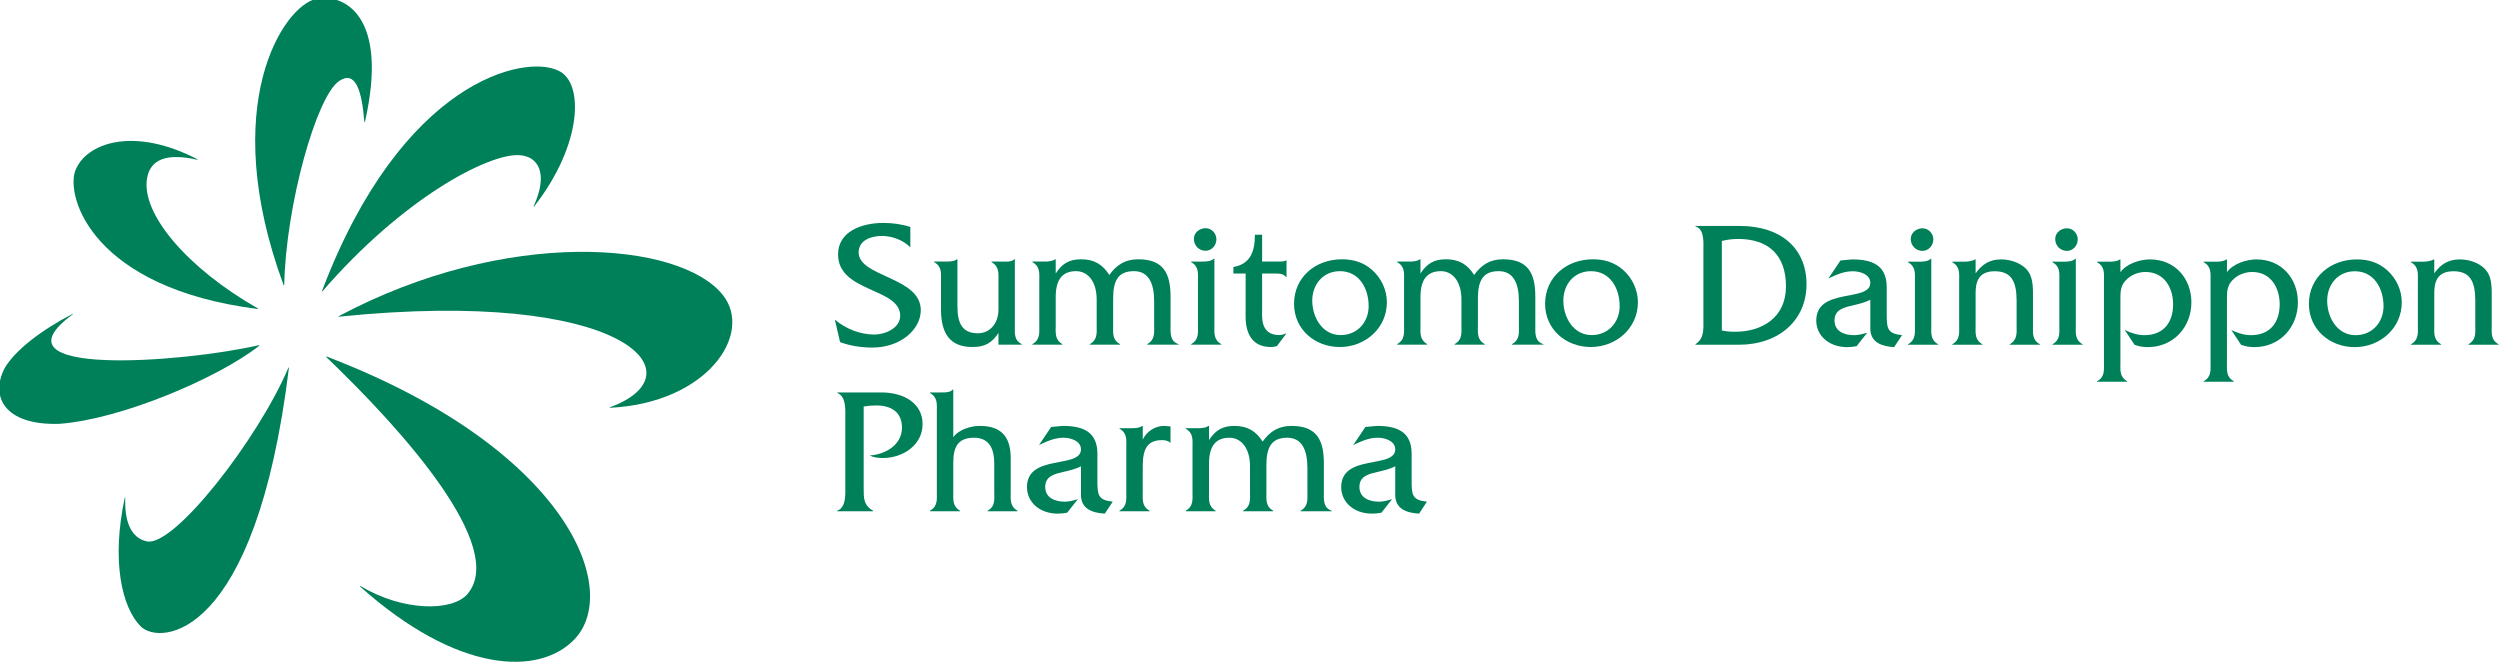 <?xml version="1.0" encoding="UTF-8" standalone="no"?>
<svg
   xmlns:dc="http://purl.org/dc/elements/1.1/"
   xmlns:cc="http://creativecommons.org/ns#"
   xmlns:rdf="http://www.w3.org/1999/02/22-rdf-syntax-ns#"
   xmlns:svg="http://www.w3.org/2000/svg"
   xmlns="http://www.w3.org/2000/svg"
   version="1.1"
   id="svg4594"
   viewBox="0 0 342.539 90.97"
   height="25.674mm"
   width="96.672mm">
  <defs
     id="defs4596" />
  <g
     transform="translate(-91.439,-552.983)"
     id="layer1">
    <g
       transform="matrix(1.661,0,0,1.661,-287.056,-425.945)"
       id="g5266">
      <g
         id="g266"
         transform="matrix(1.25,0,0,-1.25,240.009,604.026)">
        <path
           d="m 0,0 c 0.216,1.183 1.25,1.664 3.318,1.187 l 0.014,0.027 c -4.244,2.212 -7.378,1.077 -8.074,-0.745 -0.636,-1.737 1.14,-7.746 12.048,-9.129 0.005,0.011 0.01,0.02 0.015,0.031 C 2.672,-5.986 -0.434,-2.365 0,0"
           style="fill:#008059;fill-opacity:1;fill-rule:nonzero;stroke:none"
           id="path268" />
      </g>
      <g
         id="g270"
         transform="matrix(1.25,0,0,-1.25,249.24,617.831)">
        <path
           d="m 0,0 c -5.047,-1.164 -17.982,-2.137 -12.288,2.038 l -0.009,0.029 c -2.11,-1.096 -3.794,-2.404 -4.486,-3.576 -0.967,-1.837 -0.067,-3.794 3.594,-3.685 4.094,0.295 10.526,3.042 13.206,5.158 C 0.012,-0.023 0.007,-0.012 0,0"
           style="fill:#008059;fill-opacity:1;fill-rule:nonzero;stroke:none"
           id="path272" />
      </g>
      <g
         id="g274"
         transform="matrix(1.25,0,0,-1.25,251.666,619.681)">
        <path
           d="m 0,0 c -1.999,-4.719 -7.55,-11.847 -9.338,-11.471 -1.512,0.319 -1.448,2.35 -1.428,2.894 l -0.03,0.011 c -0.903,-4.184 -0.199,-7.263 1.046,-8.515 1.252,-1.261 7.588,-0.93 9.783,17.076 C 0.025,-0.004 0.013,-0.003 0,0"
           style="fill:#008059;fill-opacity:1;fill-rule:nonzero;stroke:none"
           id="path276" />
      </g>
      <g
         id="g278"
         transform="matrix(1.25,0,0,-1.25,254.809,618.768)">
        <path
           d="m 0,0 c -0.01,-0.008 -0.02,-0.018 -0.028,-0.027 5.097,-4.873 11.961,-12.56 9.326,-15.649 -0.997,-1.161 -4.253,-1.161 -7.075,0.538 l -0.024,-0.03 c 6.44,-5.762 11.83,-5.931 14.162,-3.494 C 19.473,-15.403 15.939,-6.096 0,0"
           style="fill:#008059;fill-opacity:1;fill-rule:nonzero;stroke:none"
           id="path280" />
      </g>
      <g
         id="g282"
         transform="matrix(1.25,0,0,-1.25,287.497,613.693)">
        <path
           d="m 0,0 c -2.846,3.567 -14.318,4.488 -25.36,-1.407 0.002,-0.008 0.005,-0.018 0.006,-0.028 18.941,1.94 23.913,-3.796 17.901,-5.975 l 0.007,-0.035 C -1.028,-7.131 2.044,-2.569 0,0"
           style="fill:#008059;fill-opacity:1;fill-rule:nonzero;stroke:none"
           id="path284" />
      </g>
      <g
         id="g286"
         transform="matrix(1.25,0,0,-1.25,270.649,602.156)">
        <path
           d="m 0,0 c 1.296,-0.05 1.996,-1.189 0.991,-3.383 l 0.026,-0.02 C 4.256,0.744 4.307,4.818 2.635,5.568 0.398,6.688 -7.716,4.928 -12.979,-8.983 -12.971,-8.989 -12.962,-8.995 -12.953,-9 -7.63,-2.832 -2.027,0.076 0,0"
           style="fill:#008059;fill-opacity:1;fill-rule:nonzero;stroke:none"
           id="path288" />
      </g>
      <g
         id="g290"
         transform="matrix(1.25,0,0,-1.25,255.836,596.051)">
        <path
           d="m 0,0 c 1.09,0.747 1.512,-0.634 1.672,-2.695 l 0.038,0 c 1.598,6.996 -1.361,8.481 -3.19,8.128 -2.183,-0.441 -6.559,-7.026 -2.17,-18.911 0.013,0.003 0.025,0.008 0.035,0.012 C -3.512,-8.221 -1.495,-1.02 0,0"
           style="fill:#008059;fill-opacity:1;fill-rule:nonzero;stroke:none"
           id="path292" />
      </g>
      <g
         id="g294"
         transform="matrix(1.25,0,0,-1.25,369.906,616.623)">
        <path
           d="m 0,0 c 0.287,-0.058 0.57,-0.084 0.869,-0.084 1.774,0 3.363,0.927 3.363,2.992 0,2.084 -1.169,3.133 -3.159,3.133 C 0.715,6.041 0.357,5.996 0,5.91 L 0,0 Z m -1.217,5.269 c 0,0.549 0.081,1.419 -0.523,1.597 l 0,0.034 2.92,0 C 3.896,6.9 5.588,5.426 5.588,3.049 5.588,0.701 3.789,-0.94 1.119,-0.94 l -2.859,0 0,0.033 c 0.595,0.407 0.523,0.981 0.523,1.683 l 0,4.493"
           style="fill:#008059;fill-opacity:1;fill-rule:nonzero;stroke:none"
           id="path296" />
      </g>
      <g
         id="g298"
         transform="matrix(1.25,0,0,-1.25,384.116,617.995)">
        <path
           d="m 0,0 c -0.787,0.049 -1.57,0.287 -1.57,1.239 l 0,1.885 C -1.919,2.943 -2.325,2.849 -2.717,2.756 -3.288,2.623 -3.932,2.491 -3.932,1.764 c 0,-0.74 0.667,-0.975 1.298,-0.975 0.288,0 0.573,0.08 0.862,0.166 L -2.476,0.061 C -2.68,0.023 -2.896,0 -3.096,0 -4.3,0 -5.137,0.762 -5.137,1.751 c 0,2.216 3.567,1.192 3.567,2.492 0,0.573 -0.705,0.764 -1.147,0.764 -0.606,0 -1.084,-0.227 -1.62,-0.477 l 0.801,1.191 0.771,0.068 c 1.29,0 2.267,-0.365 2.278,-1.807 l 0,-1.787 c 0,-0.944 0.023,-1.301 1.012,-1.406 L 0,0"
           style="fill:#008059;fill-opacity:1;fill-rule:nonzero;stroke:none"
           id="path300" />
      </g>
      <g
         id="g302"
         transform="matrix(1.25,0,0,-1.25,386.456,610.056)">
        <path
           d="m 0,0 c -0.44,0 -0.773,0.346 -0.773,0.787 0,0.415 0.382,0.704 0.773,0.704 0.406,0 0.717,-0.346 0.717,-0.738 C 0.717,0.36 0.406,0 0,0 Z m -0.226,-0.713 c 0.273,0 0.572,0.011 0.773,0.19 l 0.035,0 0,-4.351 c 0,-0.548 -0.072,-0.99 0.453,-1.287 l 0,-0.033 -1.989,0 0,0.033 c 0.524,0.297 0.456,0.739 0.456,1.287 l 0,2.851 c 0,0.546 0.068,0.978 -0.456,1.272 l 0,0.038 0.728,0"
           style="fill:#008059;fill-opacity:1;fill-rule:nonzero;stroke:none"
           id="path304" />
      </g>
      <g
         id="g306"
         transform="matrix(1.25,0,0,-1.25,389.791,610.947)">
        <path
           d="m 0,0 c 0.266,0 0.552,0.011 0.804,0.151 l 0.035,0 0,-0.915 c 0.417,0.574 0.905,0.915 1.679,0.915 0.662,0 1.428,-0.259 1.808,-0.818 0.334,-0.481 0.298,-1.216 0.298,-1.777 l 0,-1.728 c 0,-0.55 -0.069,-0.979 0.455,-1.276 l 0,-0.033 -1.988,0 0,0.033 c 0.521,0.297 0.453,0.739 0.453,1.276 l 0,1.607 c 0,1.278 -0.364,1.933 -1.446,1.933 -1.082,0 -1.259,-0.729 -1.259,-1.43 l 0,-2.11 c 0,-0.55 -0.072,-0.979 0.449,-1.276 l 0,-0.033 -1.986,0 0,0.033 c 0.523,0.297 0.451,0.739 0.451,1.287 l 0,2.833 c 0,0.553 0.072,0.996 -0.451,1.29 L -0.698,0 0,0"
           style="fill:#008059;fill-opacity:1;fill-rule:nonzero;stroke:none"
           id="path308" />
      </g>
      <g
         id="g310"
         transform="matrix(1.25,0,0,-1.25,398.371,610.056)">
        <path
           d="m 0,0 c -0.438,0 -0.773,0.346 -0.773,0.787 0,0.415 0.384,0.704 0.773,0.704 0.408,0 0.715,-0.346 0.715,-0.738 C 0.715,0.36 0.408,0 0,0 Z m -0.227,-0.713 c 0.276,0 0.579,0.011 0.776,0.19 l 0.038,0 0,-4.351 c 0,-0.548 -0.074,-0.99 0.448,-1.287 l 0,-0.033 -1.988,0 0,0.033 c 0.53,0.297 0.453,0.739 0.453,1.287 l 0,2.851 c 0,0.546 0.077,0.978 -0.453,1.272 l 0,0.038 0.726,0"
           style="fill:#008059;fill-opacity:1;fill-rule:nonzero;stroke:none"
           id="path312" />
      </g>
      <g
         id="g314"
         transform="matrix(1.25,0,0,-1.25,401.846,610.947)">
        <path
           d="m 0,0 c 0.262,0 0.556,0.021 0.714,0.151 l 0.037,0 0,-0.842 c 0.405,0.559 1.287,0.842 1.953,0.842 1.658,0 2.731,-1.274 2.731,-2.831 0,-1.657 -1.207,-2.958 -2.874,-2.958 -0.309,0 -0.608,0.048 -0.882,0.157 l -0.642,0.974 c 0.417,-0.202 0.848,-0.342 1.298,-0.342 1.265,0 1.893,0.844 1.893,2.034 0,1.108 -0.595,2.136 -1.822,2.136 -0.499,0 -0.99,-0.205 -1.322,-0.573 -0.345,-0.369 -0.333,-0.8 -0.333,-1.274 l 0,-4.088 c 0,-0.549 -0.072,-0.979 0.452,-1.277 l 0,-0.033 -1.992,0 0,0.033 c 0.526,0.298 0.454,0.728 0.454,1.277 l 0,5.304 c 0,0.546 0.072,0.988 -0.454,1.272 L -0.789,0 0,0"
           style="fill:#008059;fill-opacity:1;fill-rule:nonzero;stroke:none"
           id="path316" />
      </g>
      <g
         id="g318"
         transform="matrix(1.25,0,0,-1.25,410.635,610.947)">
        <path
           d="m 0,0 c 0.263,0 0.549,0.021 0.714,0.151 l 0.036,0 0,-0.842 c 0.404,0.559 1.288,0.842 1.953,0.842 1.659,0 2.729,-1.274 2.729,-2.831 0,-1.657 -1.202,-2.958 -2.871,-2.958 -0.308,0 -0.608,0.048 -0.882,0.157 l -0.642,0.974 c 0.416,-0.202 0.844,-0.342 1.299,-0.342 1.261,0 1.894,0.844 1.894,2.034 0,1.108 -0.592,2.136 -1.819,2.136 -0.505,0 -0.993,-0.205 -1.327,-0.573 C 0.74,-1.621 0.75,-2.052 0.75,-2.526 l 0,-4.088 c 0,-0.549 -0.071,-0.979 0.454,-1.277 l 0,-0.033 -1.99,0 0,0.033 c 0.523,0.298 0.453,0.728 0.453,1.277 l 0,5.304 c 0,0.546 0.07,0.988 -0.453,1.272 L -0.786,0 0,0"
           style="fill:#008059;fill-opacity:1;fill-rule:nonzero;stroke:none"
           id="path320" />
      </g>
      <g
         id="g322"
         transform="matrix(1.25,0,0,-1.25,424.489,614.615)">
        <path
           d="m 0,0 c 0,1.156 -0.619,2.303 -1.893,2.303 -1.109,0 -1.826,-0.87 -1.826,-1.943 0,-1.097 0.656,-2.275 1.873,-2.275 C -0.748,-1.915 0,-1.071 0,0 Z m -4.924,0.145 c 0,1.787 1.447,2.94 3.16,2.94 0.763,0 1.42,-0.199 1.991,-0.702 C 0.834,1.85 1.204,1.06 1.204,0.254 c 0,-1.719 -1.433,-2.958 -3.11,-2.958 -1.632,0 -3.018,1.159 -3.018,2.849"
           style="fill:#008059;fill-opacity:1;fill-rule:nonzero;stroke:none"
           id="path324" />
      </g>
      <g
         id="g326"
         transform="matrix(1.25,0,0,-1.25,427.631,610.947)">
        <path
           d="m 0,0 c 0.262,0 0.547,0.011 0.803,0.151 l 0.032,0 0,-0.915 c 0.415,0.574 0.906,0.915 1.68,0.915 0.67,0 1.431,-0.259 1.812,-0.818 0.334,-0.481 0.299,-1.216 0.299,-1.777 l 0,-1.728 c 0,-0.55 -0.074,-0.979 0.451,-1.276 l 0,-0.033 -1.988,0 0,0.033 c 0.525,0.297 0.452,0.739 0.452,1.276 l 0,1.607 c 0,1.278 -0.356,1.933 -1.441,1.933 -1.085,0 -1.265,-0.729 -1.265,-1.43 l 0,-2.11 c 0,-0.55 -0.07,-0.979 0.453,-1.276 l 0,-0.033 -1.99,0 0,0.033 c 0.525,0.297 0.454,0.739 0.454,1.287 l 0,2.833 c 0,0.553 0.071,0.996 -0.454,1.29 L -0.702,0 0,0"
           style="fill:#008059;fill-opacity:1;fill-rule:nonzero;stroke:none"
           id="path328" />
      </g>
      <g
         id="g330"
         transform="matrix(1.25,0,0,-1.25,302.965,609.763)">
        <path
           d="m 0,0 c -0.464,0.476 -1.205,0.753 -1.873,0.753 -0.68,0 -1.538,-0.264 -1.538,-1.086 0,-1.632 4.101,-1.61 4.101,-3.814 0,-1.273 -1.336,-2.467 -3.194,-2.467 -0.726,0 -1.456,0.109 -2.132,0.358 l -0.346,1.488 c 0.702,-0.607 1.681,-0.987 2.608,-0.987 0.681,0 1.704,0.403 1.704,1.239 0,1.862 -4.099,1.526 -4.099,4.05 0,1.505 1.539,2.077 2.993,2.077 0.598,0 1.201,-0.084 1.776,-0.263 L 0,0"
           style="fill:#008059;fill-opacity:1;fill-rule:nonzero;stroke:none"
           id="path332" />
      </g>
      <g
         id="g334"
         transform="matrix(1.25,0,0,-1.25,310.424,610.937)">
        <path
           d="m 0,0 c 0.311,0 0.682,-0.049 0.895,0.151 l 0.035,0 0,-4.337 c 0,-0.547 -0.072,-0.988 0.454,-1.261 l 0,-0.036 -1.536,0 0,0.773 c -0.431,-0.655 -0.882,-0.929 -1.717,-0.929 -1.406,0 -2.074,0.797 -2.074,2.479 l 0,1.834 c 0,0.55 0.074,0.993 -0.454,1.29 l 0,0.036 0.774,0 c 0.263,0 0.562,0.011 0.728,0.151 l 0.036,0 0,-3.106 c 0,-1.101 0.31,-1.778 1.348,-1.778 0.787,0 1.359,0.642 1.359,1.561 l 0,1.835 c 0,0.561 0.07,0.989 -0.453,1.301 L -0.605,0 0,0"
           style="fill:#008059;fill-opacity:1;fill-rule:nonzero;stroke:none"
           id="path336" />
      </g>
      <g
         id="g338"
         transform="matrix(1.25,0,0,-1.25,313.985,610.937)">
        <path
           d="m 0,0 c 0.262,0 0.55,0.011 0.743,0.151 l 0.035,0 0,-0.939 c 0.415,0.644 0.88,0.939 1.679,0.939 0.845,0 1.415,-0.332 1.858,-1.036 0.464,0.649 1.027,1.036 1.907,1.036 1.692,0 2.134,-0.965 2.134,-2.474 l 0,-1.839 c 0,-0.512 -0.069,-1.094 0.525,-1.285 l 0,-0.036 -2.063,0 0,0.036 c 0.524,0.295 0.456,0.737 0.456,1.285 l 0,1.538 c 0,1.219 -0.381,1.991 -1.337,1.991 -1.073,0 -1.369,-0.678 -1.369,-1.801 l 0,-1.728 c 0,-0.548 -0.075,-0.99 0.451,-1.285 l 0,-0.036 -1.99,0 0,0.036 c 0.524,0.295 0.452,0.737 0.452,1.285 l 0,1.646 c 0,1.253 -0.619,1.883 -1.361,1.883 -0.905,0 -1.342,-0.559 -1.342,-1.705 l 0,-1.824 c 0,-0.548 -0.073,-0.977 0.437,-1.285 l 0,-0.036 -1.976,0 0,0.036 c 0.524,0.295 0.455,0.737 0.455,1.285 l 0,2.851 c 0,0.548 0.069,0.978 -0.455,1.275 L -0.761,0 0,0"
           style="fill:#008059;fill-opacity:1;fill-rule:nonzero;stroke:none"
           id="path340" />
      </g>
      <g
         id="g342"
         transform="matrix(1.25,0,0,-1.25,327.319,610.046)">
        <path
           d="M 0,0 C -0.44,0 -0.771,0.345 -0.771,0.787 -0.771,1.202 -0.394,1.49 0,1.49 0.406,1.49 0.715,1.145 0.715,0.752 0.715,0.36 0.406,0 0,0 Z m -0.226,-0.713 c 0.274,0 0.57,0.011 0.774,0.19 l 0.035,0 0,-4.352 c 0,-0.548 -0.071,-0.99 0.456,-1.285 l 0,-0.036 -1.991,0 0,0.036 c 0.523,0.295 0.45,0.737 0.45,1.285 l 0,2.851 c 0,0.548 0.073,0.978 -0.45,1.275 l 0,0.036 0.726,0"
           style="fill:#008059;fill-opacity:1;fill-rule:nonzero;stroke:none"
           id="path344" />
      </g>
      <g
         id="g346"
         transform="matrix(1.25,0,0,-1.25,331.984,614.902)">
        <path
           d="m 0,0 c 0,-0.449 -0.141,-1.678 1.132,-1.678 0.168,0 0.321,0.057 0.478,0.117 L 0.976,-2.406 c -0.119,-0.037 -0.248,-0.061 -0.38,-0.061 -1.848,0 -1.684,1.909 -1.684,2.372 l 0,2.479 -0.808,0 0,0.43 c 1.118,0.189 1.42,1.026 1.42,2.13 l 0.476,0 0,-1.772 1.118,0 c 0.154,0 0.335,0 0.453,0.071 l 0.039,0 0,-1.085 -0.039,0 C 1.382,2.409 1.025,2.384 0.713,2.384 L 0,2.384 0,0"
           style="fill:#008059;fill-opacity:1;fill-rule:nonzero;stroke:none"
           id="path348" />
      </g>
      <g
         id="g350"
         transform="matrix(1.25,0,0,-1.25,340.771,614.605)">
        <path
           d="m 0,0 c 0,1.157 -0.619,2.301 -1.895,2.301 -1.106,0 -1.826,-0.871 -1.826,-1.943 0,-1.094 0.659,-2.275 1.874,-2.275 C -0.75,-1.917 0,-1.073 0,0 Z m -4.923,0.143 c 0,1.787 1.443,2.942 3.158,2.942 0.765,0 1.421,-0.2 1.991,-0.702 0.607,-0.534 0.978,-1.323 0.978,-2.13 0,-1.718 -1.431,-2.958 -3.109,-2.958 -1.635,0 -3.018,1.158 -3.018,2.848"
           style="fill:#008059;fill-opacity:1;fill-rule:nonzero;stroke:none"
           id="path352" />
      </g>
      <g
         id="g354"
         transform="matrix(1.25,0,0,-1.25,344.081,610.937)">
        <path
           d="m 0,0 c 0.259,0 0.546,0.011 0.737,0.151 l 0.035,0 0,-0.939 c 0.418,0.644 0.883,0.939 1.682,0.939 0.846,0 1.42,-0.332 1.859,-1.036 0.466,0.649 1.025,1.036 1.906,1.036 1.69,0 2.133,-0.965 2.133,-2.474 l 0,-1.839 c 0,-0.512 -0.072,-1.094 0.526,-1.285 l 0,-0.036 -2.064,0 0,0.036 c 0.526,0.295 0.454,0.737 0.454,1.285 l 0,1.538 c 0,1.219 -0.379,1.991 -1.335,1.991 -1.072,0 -1.37,-0.678 -1.37,-1.801 l 0,-1.728 c 0,-0.548 -0.073,-0.99 0.452,-1.285 l 0,-0.036 -1.99,0 0,0.036 c 0.526,0.295 0.451,0.737 0.451,1.285 l 0,1.646 c 0,1.253 -0.618,1.883 -1.357,1.883 -0.906,0 -1.347,-0.559 -1.347,-1.705 l 0,-1.824 c 0,-0.548 -0.07,-0.977 0.441,-1.285 l 0,-0.036 -1.98,0 0,0.036 c 0.528,0.295 0.456,0.737 0.456,1.285 l 0,2.851 c 0,0.548 0.072,0.978 -0.456,1.275 L -0.767,0 0,0"
           style="fill:#008059;fill-opacity:1;fill-rule:nonzero;stroke:none"
           id="path356" />
      </g>
      <g
         id="g358"
         transform="matrix(1.25,0,0,-1.25,361.477,614.605)">
        <path
           d="m 0,0 c 0,1.157 -0.619,2.301 -1.892,2.301 -1.113,0 -1.824,-0.871 -1.824,-1.943 0,-1.094 0.654,-2.275 1.872,-2.275 C -0.75,-1.917 0,-1.073 0,0 Z m -4.92,0.143 c 0,1.787 1.441,2.942 3.156,2.942 0.762,0 1.418,-0.2 1.992,-0.702 0.609,-0.534 0.977,-1.323 0.977,-2.13 0,-1.718 -1.43,-2.958 -3.112,-2.958 -1.631,0 -3.013,1.158 -3.013,2.848"
           style="fill:#008059;fill-opacity:1;fill-rule:nonzero;stroke:none"
           id="path360" />
      </g>
      <g
         id="g362"
         transform="matrix(1.25,0,0,-1.25,300.564,621.732)">
        <path
           d="m 0,0 c 1.549,0 2.729,-0.753 2.729,-2.087 0,-1.37 -1.275,-2.24 -2.622,-2.24 -0.3,0 -0.598,0.033 -0.871,0.167 1.027,0.059 2.133,0.69 2.133,1.836 0,1.049 -0.738,1.465 -1.691,1.465 -0.286,0 -0.561,-0.023 -0.836,-0.071 l 0,-5.374 c 0,-0.668 -0.011,-1.146 0.622,-1.503 l 0,-0.035 -2.375,0 0,0.035 c 0.61,0.215 0.541,1.096 0.541,1.633 l 0,4.493 c 0,0.535 0.069,1.404 -0.527,1.646 L -2.897,0 0,0"
           style="fill:#008059;fill-opacity:1;fill-rule:nonzero;stroke:none"
           id="path364" />
      </g>
      <g
         id="g366"
         transform="matrix(1.25,0,0,-1.25,305.554,621.732)">
        <path
           d="m 0,0 c 0.275,0 0.561,0 0.728,0.19 l 0.035,0 0,-3.145 c 0.357,0.51 1.168,0.747 1.751,0.747 1.649,0 2.038,-0.986 2.038,-2.146 l 0,-2.167 c 0,-0.548 -0.071,-0.989 0.453,-1.286 l 0,-0.035 -1.979,0 0,0.035 c 0.526,0.297 0.441,0.738 0.441,1.286 l 0,1.811 c 0,0.968 -0.31,1.72 -1.333,1.72 -1.051,0 -1.371,-0.583 -1.371,-1.645 l 0,-1.886 c 0,-0.548 -0.071,-0.989 0.451,-1.286 l 0,-0.035 -1.989,0 0,0.035 c 0.524,0.297 0.453,0.738 0.453,1.286 l 0,5.196 c 0,0.549 0.071,0.99 -0.453,1.29 L -0.775,0 0,0"
           style="fill:#008059;fill-opacity:1;fill-rule:nonzero;stroke:none"
           id="path368" />
      </g>
      <g
         id="g370"
         transform="matrix(1.25,0,0,-1.25,319.006,631.73)">
        <path
           d="m 0,0 c -0.786,0.048 -1.573,0.287 -1.573,1.239 l 0,1.884 C -1.917,2.943 -2.324,2.847 -2.718,2.757 -3.288,2.622 -3.932,2.491 -3.932,1.765 c 0,-0.739 0.665,-0.976 1.298,-0.976 0.286,0 0.572,0.081 0.858,0.167 L -2.482,0.061 C -2.682,0.023 -2.895,0 -3.102,0 c -1.201,0 -2.034,0.761 -2.034,1.751 0,2.215 3.563,1.192 3.563,2.491 0,0.574 -0.704,0.767 -1.145,0.767 -0.607,0 -1.081,-0.231 -1.622,-0.481 l 0.8,1.193 0.774,0.069 c 1.287,0 2.268,-0.367 2.278,-1.81 l 0,-1.786 c 0,-0.944 0.024,-1.301 1.012,-1.405 L 0,0"
           style="fill:#008059;fill-opacity:1;fill-rule:nonzero;stroke:none"
           id="path372" />
      </g>
      <g
         id="g374"
         transform="matrix(1.25,0,0,-1.25,321.18,624.683)">
        <path
           d="m 0,0 c 0.274,0 0.559,0.013 0.729,0.152 l 0.036,0 0,-0.902 c 0.26,0.535 0.808,0.902 1.407,0.902 l 0.426,-0.035 0,-1.093 c -0.132,0.142 -0.344,0.189 -0.549,0.189 -0.903,0 -1.284,-0.475 -1.284,-1.703 l 0,-1.671 c 0,-0.548 -0.074,-0.989 0.451,-1.285 l 0,-0.035 -1.991,0 0,0.035 c 0.527,0.296 0.455,0.737 0.455,1.285 l 0,2.852 c 0,0.546 0.072,0.978 -0.443,1.273 L -0.763,0 0,0"
           style="fill:#008059;fill-opacity:1;fill-rule:nonzero;stroke:none"
           id="path376" />
      </g>
      <g
         id="g378"
         transform="matrix(1.25,0,0,-1.25,326.632,624.683)">
        <path
           d="m 0,0 c 0.262,0 0.549,0.013 0.739,0.152 l 0.038,0 0,-0.939 c 0.415,0.644 0.88,0.939 1.675,0.939 0.849,0 1.422,-0.331 1.862,-1.035 0.467,0.647 1.024,1.035 1.906,1.035 1.693,0 2.136,-0.966 2.136,-2.473 l 0,-1.84 c 0,-0.512 -0.072,-1.095 0.521,-1.285 l 0,-0.035 -2.058,0 0,0.035 c 0.523,0.296 0.451,0.737 0.451,1.285 l 0,1.539 c 0,1.216 -0.382,1.993 -1.334,1.993 -1.071,0 -1.372,-0.68 -1.372,-1.804 l 0,-1.728 c 0,-0.548 -0.072,-0.989 0.454,-1.285 l 0,-0.035 -1.991,0 0,0.035 c 0.527,0.296 0.455,0.737 0.455,1.285 l 0,1.647 c 0,1.252 -0.621,1.885 -1.361,1.885 -0.906,0 -1.344,-0.562 -1.344,-1.706 l 0,-1.826 c 0,-0.548 -0.071,-0.977 0.438,-1.285 l 0,-0.035 -1.975,0 0,0.035 c 0.522,0.296 0.448,0.737 0.448,1.285 l 0,2.852 c 0,0.546 0.074,0.978 -0.448,1.273 L -0.76,0 0,0"
           style="fill:#008059;fill-opacity:1;fill-rule:nonzero;stroke:none"
           id="path380" />
      </g>
      <g
         id="g382"
         transform="matrix(1.25,0,0,-1.25,344.931,631.73)">
        <path
           d="m 0,0 c -0.79,0.048 -1.573,0.287 -1.573,1.239 l 0,1.884 C -1.922,2.943 -2.326,2.847 -2.721,2.757 -3.292,2.622 -3.936,2.491 -3.936,1.765 c 0,-0.739 0.666,-0.976 1.299,-0.976 0.283,0 0.573,0.081 0.855,0.167 L -2.485,0.061 C -2.683,0.023 -2.9,0 -3.103,0 -4.306,0 -5.14,0.761 -5.14,1.751 c 0,2.215 3.567,1.192 3.567,2.491 0,0.574 -0.705,0.767 -1.148,0.767 -0.607,0 -1.082,-0.231 -1.622,-0.481 l 0.801,1.193 0.774,0.069 c 1.286,0 2.265,-0.367 2.277,-1.81 l 0,-1.786 c 0,-0.944 0.021,-1.301 1.01,-1.405 L 0,0"
           style="fill:#008059;fill-opacity:1;fill-rule:nonzero;stroke:none"
           id="path384" />
      </g>
    </g>
  </g>
</svg>
